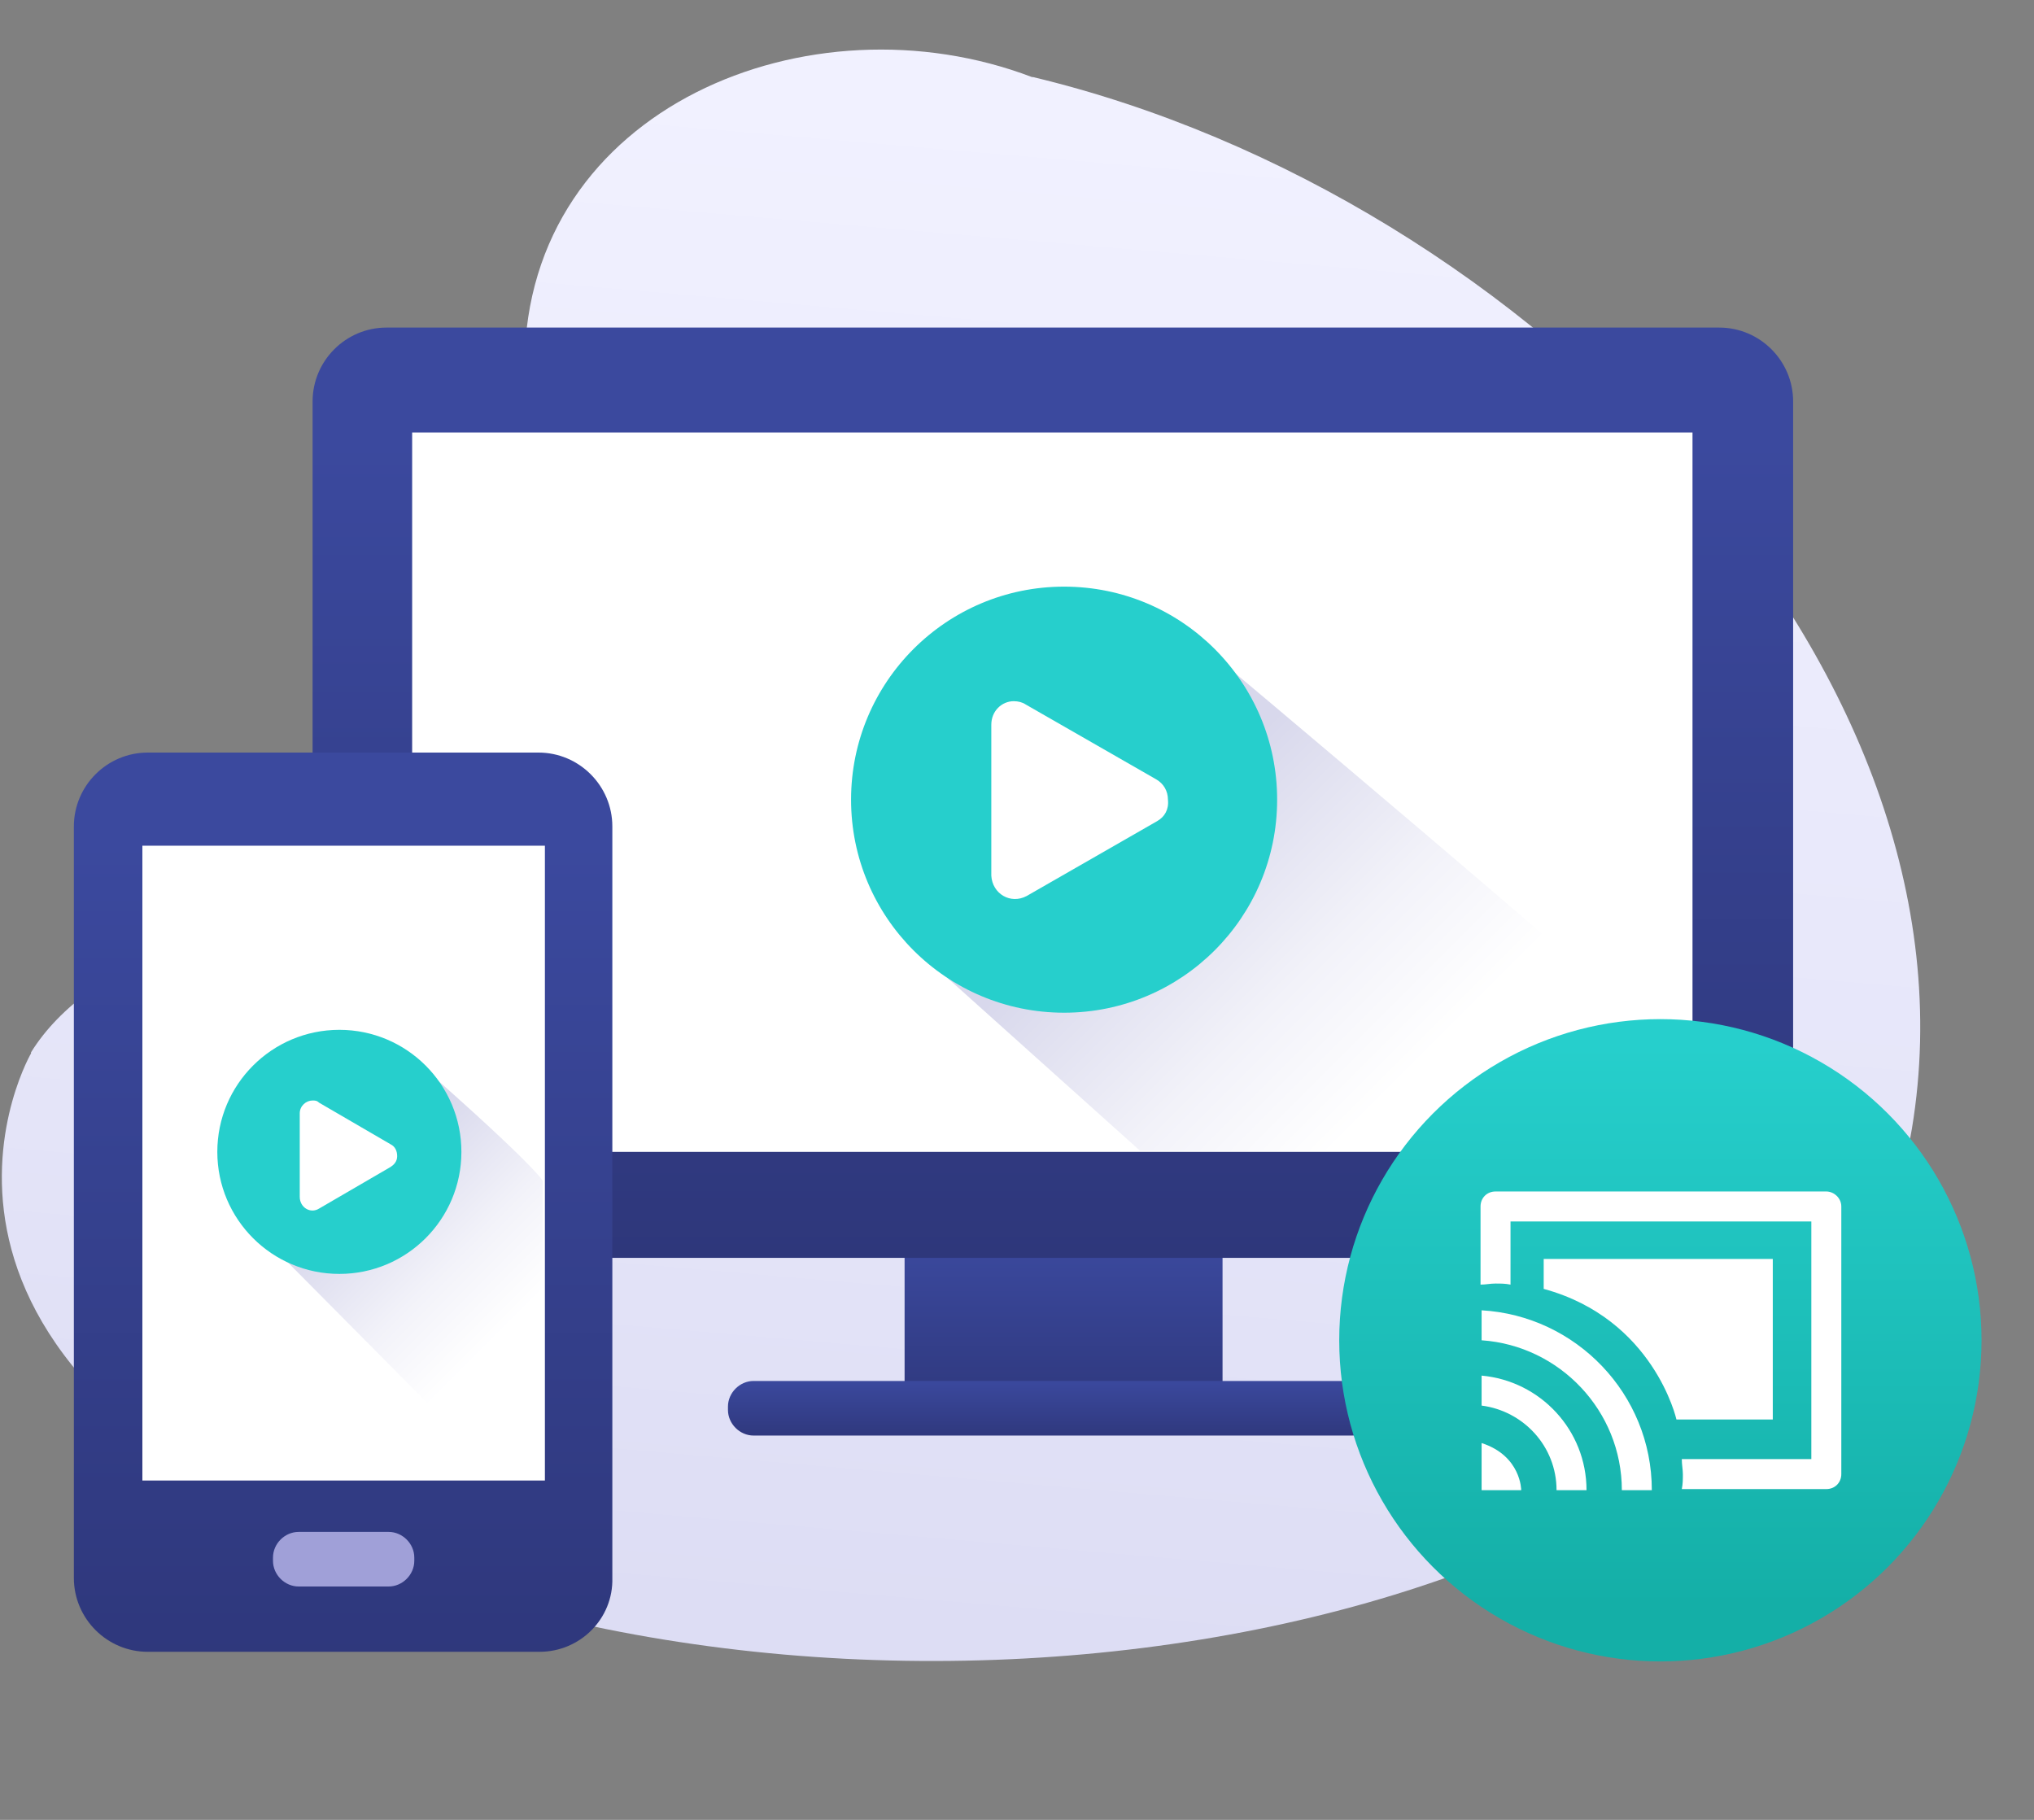 <?xml version="1.0" encoding="utf-8"?>
<!-- Generator: Adobe Illustrator 21.1.0, SVG Export Plug-In . SVG Version: 6.00 Build 0)  -->
<svg version="1.1" id="Слой_2" xmlns="http://www.w3.org/2000/svg" xmlns:xlink="http://www.w3.org/1999/xlink" x="0px" y="0px"
	 viewBox="0 0 190 170" style="enable-background:new 0 0 190 170;" xml:space="preserve">
<rect x="0" y="0" width="190" height="170" fill="#808080" stroke="none"/>
<style type="text/css">
	.st0{fill-rule:evenodd;clip-rule:evenodd;fill:url(#SVGID_1_);}
	.st1{fill:#252B6A;}
	.st2{fill:url(#SVGID_2_);}
	.st3{fill:url(#SVGID_3_);}
	.st4{fill:url(#SVGID_4_);}
	.st5{fill:#FFFFFF;}
	.st6{fill:url(#SVGID_5_);}
	.st7{fill:#26CFCC;}
	.st8{fill:#78EAE4;}
	.st9{fill:url(#SVGID_6_);}
	.st10{fill-rule:evenodd;clip-rule:evenodd;fill:url(#SVGID_7_);}
	.st11{fill:url(#SVGID_8_);}
	.st12{fill:url(#SVGID_9_);}
	.st13{fill:url(#SVGID_10_);}
	.st14{fill-rule:evenodd;clip-rule:evenodd;fill:url(#SVGID_11_);}
	.st15{fill:url(#SVGID_12_);}
	.st16{fill:url(#SVGID_13_);}
	.st17{clip-path:url(#SVGID_15_);}
	.st18{fill:url(#SVGID_16_);}
	.st19{fill:url(#SVGID_17_);}
	.st20{fill:url(#SVGID_18_);}
	.st21{fill:url(#SVGID_19_);}
	.st22{fill:url(#SVGID_20_);}
	.st23{fill:url(#SVGID_21_);}
	.st24{fill:url(#SVGID_22_);}
	.st25{fill-rule:evenodd;clip-rule:evenodd;fill:url(#SVGID_23_);}
	.st26{fill:url(#SVGID_24_);}
	.st27{fill:url(#SVGID_25_);}
	.st28{fill:#DFDFEF;}
	.st29{fill:url(#SVGID_26_);}
	.st30{fill:url(#SVGID_27_);}
	.st31{fill:url(#SVGID_28_);}
	.st32{fill:#2C3475;}
	.st33{fill:url(#SVGID_29_);}
	.st34{fill-rule:evenodd;clip-rule:evenodd;fill:url(#SVGID_30_);}
	.st35{fill-rule:evenodd;clip-rule:evenodd;fill:url(#SVGID_31_);}
	.st36{fill-rule:evenodd;clip-rule:evenodd;fill:url(#SVGID_32_);}
	.st37{fill-rule:evenodd;clip-rule:evenodd;fill:#FFFFFF;}
	.st38{fill-rule:evenodd;clip-rule:evenodd;fill:#DFDFEF;}
	.st39{fill:url(#SVGID_33_);}
	.st40{fill-rule:evenodd;clip-rule:evenodd;fill:#A0A0D8;}
	.st41{fill:url(#SVGID_34_);}
	.st42{fill-rule:evenodd;clip-rule:evenodd;fill:url(#SVGID_35_);}
	.st43{fill-rule:evenodd;clip-rule:evenodd;fill:url(#SVGID_36_);}
	.st44{fill-rule:evenodd;clip-rule:evenodd;fill:#7E7EC4;}
	.st45{fill:url(#SVGID_37_);}
	.st46{fill:url(#SVGID_38_);}
	.st47{fill:none;stroke:#1D7CBC;stroke-width:2;stroke-miterlimit:10;}
	.st48{fill-rule:evenodd;clip-rule:evenodd;fill:url(#SVGID_39_);}
	.st49{fill:url(#SVGID_40_);}
	.st50{fill-rule:evenodd;clip-rule:evenodd;fill:url(#SVGID_41_);}
	.st51{fill:url(#SVGID_42_);}
	.st52{fill:url(#SVGID_43_);}
	.st53{fill:#CECEE0;}
	.st54{fill-rule:evenodd;clip-rule:evenodd;fill:url(#SVGID_44_);}
	.st55{fill-rule:evenodd;clip-rule:evenodd;fill:url(#SVGID_45_);}
	.st56{fill-rule:evenodd;clip-rule:evenodd;fill:url(#SVGID_46_);}
	.st57{fill-rule:evenodd;clip-rule:evenodd;fill:url(#SVGID_47_);}
	.st58{fill-rule:evenodd;clip-rule:evenodd;fill:url(#SVGID_48_);}
	.st59{fill:url(#SVGID_49_);}
	.st60{fill:url(#SVGID_50_);}
	.st61{fill-rule:evenodd;clip-rule:evenodd;fill:url(#SVGID_51_);}
	.st62{fill:url(#SVGID_52_);}
	.st63{fill:url(#SVGID_53_);}
	.st64{fill:url(#SVGID_54_);}
</style>
<g>
	
		<linearGradient id="SVGID_1_" gradientUnits="userSpaceOnUse" x1="107.514" y1="86.514" x2="107.514" y2="-55.407" gradientTransform="matrix(0.996 8.586103e-02 -8.586103e-02 0.996 -14.069 56.818)">
		<stop  offset="0" style="stop-color:#DDDDF4"/>
		<stop  offset="0.285" style="stop-color:#E4E4F8"/>
		<stop  offset="1" style="stop-color:#F1F1FF"/>
	</linearGradient>
	<path class="st0" d="M38.5,83c16-1.8,10.3-25,10.5-49C49.2,10,75.7-0.7,96.4,7.2c0,0,0.1,0,0.1,0c46.3,11.1,89.2,55.3,82.1,98.2
		c-7.1,42.9-82.5,61.1-138.1,42.5C-13.8,129.6,2.2,99.6,2.9,98.4c0,0,0,0,0-0.1C8.3,89.6,22.5,84.9,38.5,83z"/>
	<linearGradient id="SVGID_2_" gradientUnits="userSpaceOnUse" x1="99.309" y1="116.076" x2="99.309" y2="135.521">
		<stop  offset="0" style="stop-color:#3B499E"/>
		<stop  offset="1" style="stop-color:#2C3475"/>
	</linearGradient>
	<rect x="84.5" y="116.4" style="fill-rule:evenodd;clip-rule:evenodd;fill:url(#SVGID_2_);" width="29.7" height="13.8"/>
	<linearGradient id="SVGID_3_" gradientUnits="userSpaceOnUse" x1="98.32" y1="128.915" x2="98.32" y2="135.537">
		<stop  offset="0" style="stop-color:#3B499E"/>
		<stop  offset="0.607" style="stop-color:#323C85"/>
		<stop  offset="1" style="stop-color:#2C3475"/>
	</linearGradient>
	<path style="fill-rule:evenodd;clip-rule:evenodd;fill:url(#SVGID_3_);" d="M126.3,134.1H70.4c-1.3,0-2.4-1.1-2.4-2.4v-0.3
		c0-1.3,1.1-2.4,2.4-2.4h55.9c1.3,0,2.4,1.1,2.4,2.4v0.3C128.6,133.1,127.6,134.1,126.3,134.1z"/>
	<linearGradient id="SVGID_4_" gradientUnits="userSpaceOnUse" x1="98.32" y1="41.252" x2="98.32" y2="130.357">
		<stop  offset="0" style="stop-color:#3B499E"/>
		<stop  offset="1" style="stop-color:#2C3475"/>
	</linearGradient>
	<path style="fill-rule:evenodd;clip-rule:evenodd;fill:url(#SVGID_4_);" d="M160.6,117.5H36.1c-3.8,0-6.9-3.1-6.9-6.9V37.5
		c0-3.8,3.1-6.9,6.9-6.9h124.5c3.8,0,6.9,3.1,6.9,6.9v73.1C167.5,114.4,164.4,117.5,160.6,117.5z"/>
	<rect x="38.5" y="40.4" class="st37" width="119.6" height="67.2"/>
	<linearGradient id="SVGID_5_" gradientUnits="userSpaceOnUse" x1="102.136" y1="74.511" x2="142.706" y2="115.081">
		<stop  offset="0.115" style="stop-color:#D8D8EC"/>
		<stop  offset="0.447" style="stop-color:#F2F2F9"/>
		<stop  offset="0.682" style="stop-color:#FFFFFF"/>
		<stop  offset="1" style="stop-color:#FFFFFF"/>
	</linearGradient>
	<path class="st6" d="M158.4,100c-6.6-6.6-45.5-39.2-45.5-39.2L85.1,88.3l21.4,19.2h47.1L158.4,100z"/>
	<circle class="st7" cx="99.4" cy="74.7" r="19.9"/>
	<g>
		<linearGradient id="SVGID_6_" gradientUnits="userSpaceOnUse" x1="155.089" y1="97.62" x2="155.089" y2="149.982">
			<stop  offset="0" style="stop-color:#26CFCC"/>
			<stop  offset="1" style="stop-color:#14AFA7"/>
		</linearGradient>
		<circle class="st9" cx="155.1" cy="125.2" r="30"/>
		<g>
			<path class="st5" d="M170.6,111.3h-30.9c-0.8,0-1.4,0.6-1.4,1.4v7.3c0.5,0,0.9-0.1,1.4-0.1c0.5,0,0.9,0,1.4,0.1v-5.9h28.1v22.2
				h-12.1c0,0.5,0.1,1,0.1,1.4c0,0.5,0,0.9-0.1,1.4h13.5c0.8,0,1.4-0.6,1.4-1.4v-25C172,111.9,171.3,111.3,170.6,111.3z"/>
			<path class="st5" d="M138.4,125.2c7.3,0.5,13.1,6.6,13.1,14h2.8c0-9-7.1-16.3-15.9-16.8V125.2z"/>
			<path class="st5" d="M138.4,131.3c3.9,0.5,7,3.8,7,7.9h2.8c0-5.6-4.3-10.2-9.8-10.7V131.3z"/>
			<path class="st5" d="M138.4,139.2h3.7c0,0,0-3.2-3.7-4.4V139.2z"/>
			<path class="st5" d="M144.2,117.6h21.4v15h-9c0,0-2.1-9.4-12.4-12.2C144.2,118.6,144.2,117.6,144.2,117.6z"/>
		</g>
	</g>
	<path class="st5" d="M108.1,76.7l-12.2,7c-1.5,0.8-3.2-0.2-3.3-1.9V67.7c0-1.3,1-2.2,2.1-2.2c0.4,0,0.8,0.1,1.1,0.3l12.2,7
		c0.7,0.4,1.1,1.1,1.1,1.9C109.2,75.6,108.8,76.3,108.1,76.7z"/>
	<g>
		<linearGradient id="SVGID_7_" gradientUnits="userSpaceOnUse" x1="32.115" y1="78.582" x2="32.115" y2="170.362">
			<stop  offset="0" style="stop-color:#3B499E"/>
			<stop  offset="1" style="stop-color:#2C3475"/>
		</linearGradient>
		<path class="st10" d="M50.4,154.3H13.8c-3.8,0-6.9-3.1-6.9-6.9V77.2c0-3.8,3.1-6.9,6.9-6.9h36.5c3.8,0,6.9,3.1,6.9,6.9v70.2
			C57.3,151.2,54.2,154.3,50.4,154.3z"/>
		<rect x="13.3" y="79" class="st37" width="37.6" height="59.3"/>
		<path class="st40" d="M36.3,148.2h-8.4c-1.3,0-2.4-1.1-2.4-2.4v-0.3c0-1.3,1.1-2.4,2.4-2.4h8.4c1.3,0,2.4,1.1,2.4,2.4v0.3
			C38.7,147.1,37.6,148.2,36.3,148.2z"/>
		<linearGradient id="SVGID_8_" gradientUnits="userSpaceOnUse" x1="31.539" y1="106.807" x2="55.749" y2="131.017">
			<stop  offset="0.115" style="stop-color:#D8D8EC"/>
			<stop  offset="0.447" style="stop-color:#F2F2F9"/>
			<stop  offset="0.682" style="stop-color:#FFFFFF"/>
			<stop  offset="1" style="stop-color:#FFFFFF"/>
		</linearGradient>
		<path class="st11" d="M50.7,110.3c0,0.1,0-0.8-12.1-11.4l-15.9,14.8l24.2,24.4h3.8L50.7,110.3z"/>
		<circle class="st7" cx="31.7" cy="107.6" r="11.4"/>
		<path class="st5" d="M36.5,109l-6.7,3.9c-0.8,0.5-1.8-0.1-1.8-1.1v-7.8c0-0.7,0.6-1.2,1.2-1.2c0.2,0,0.4,0,0.6,0.2l6.7,3.9
			c0.4,0.2,0.6,0.6,0.6,1.1S36.8,108.8,36.5,109z"/>
	</g>
</g>
</svg>
